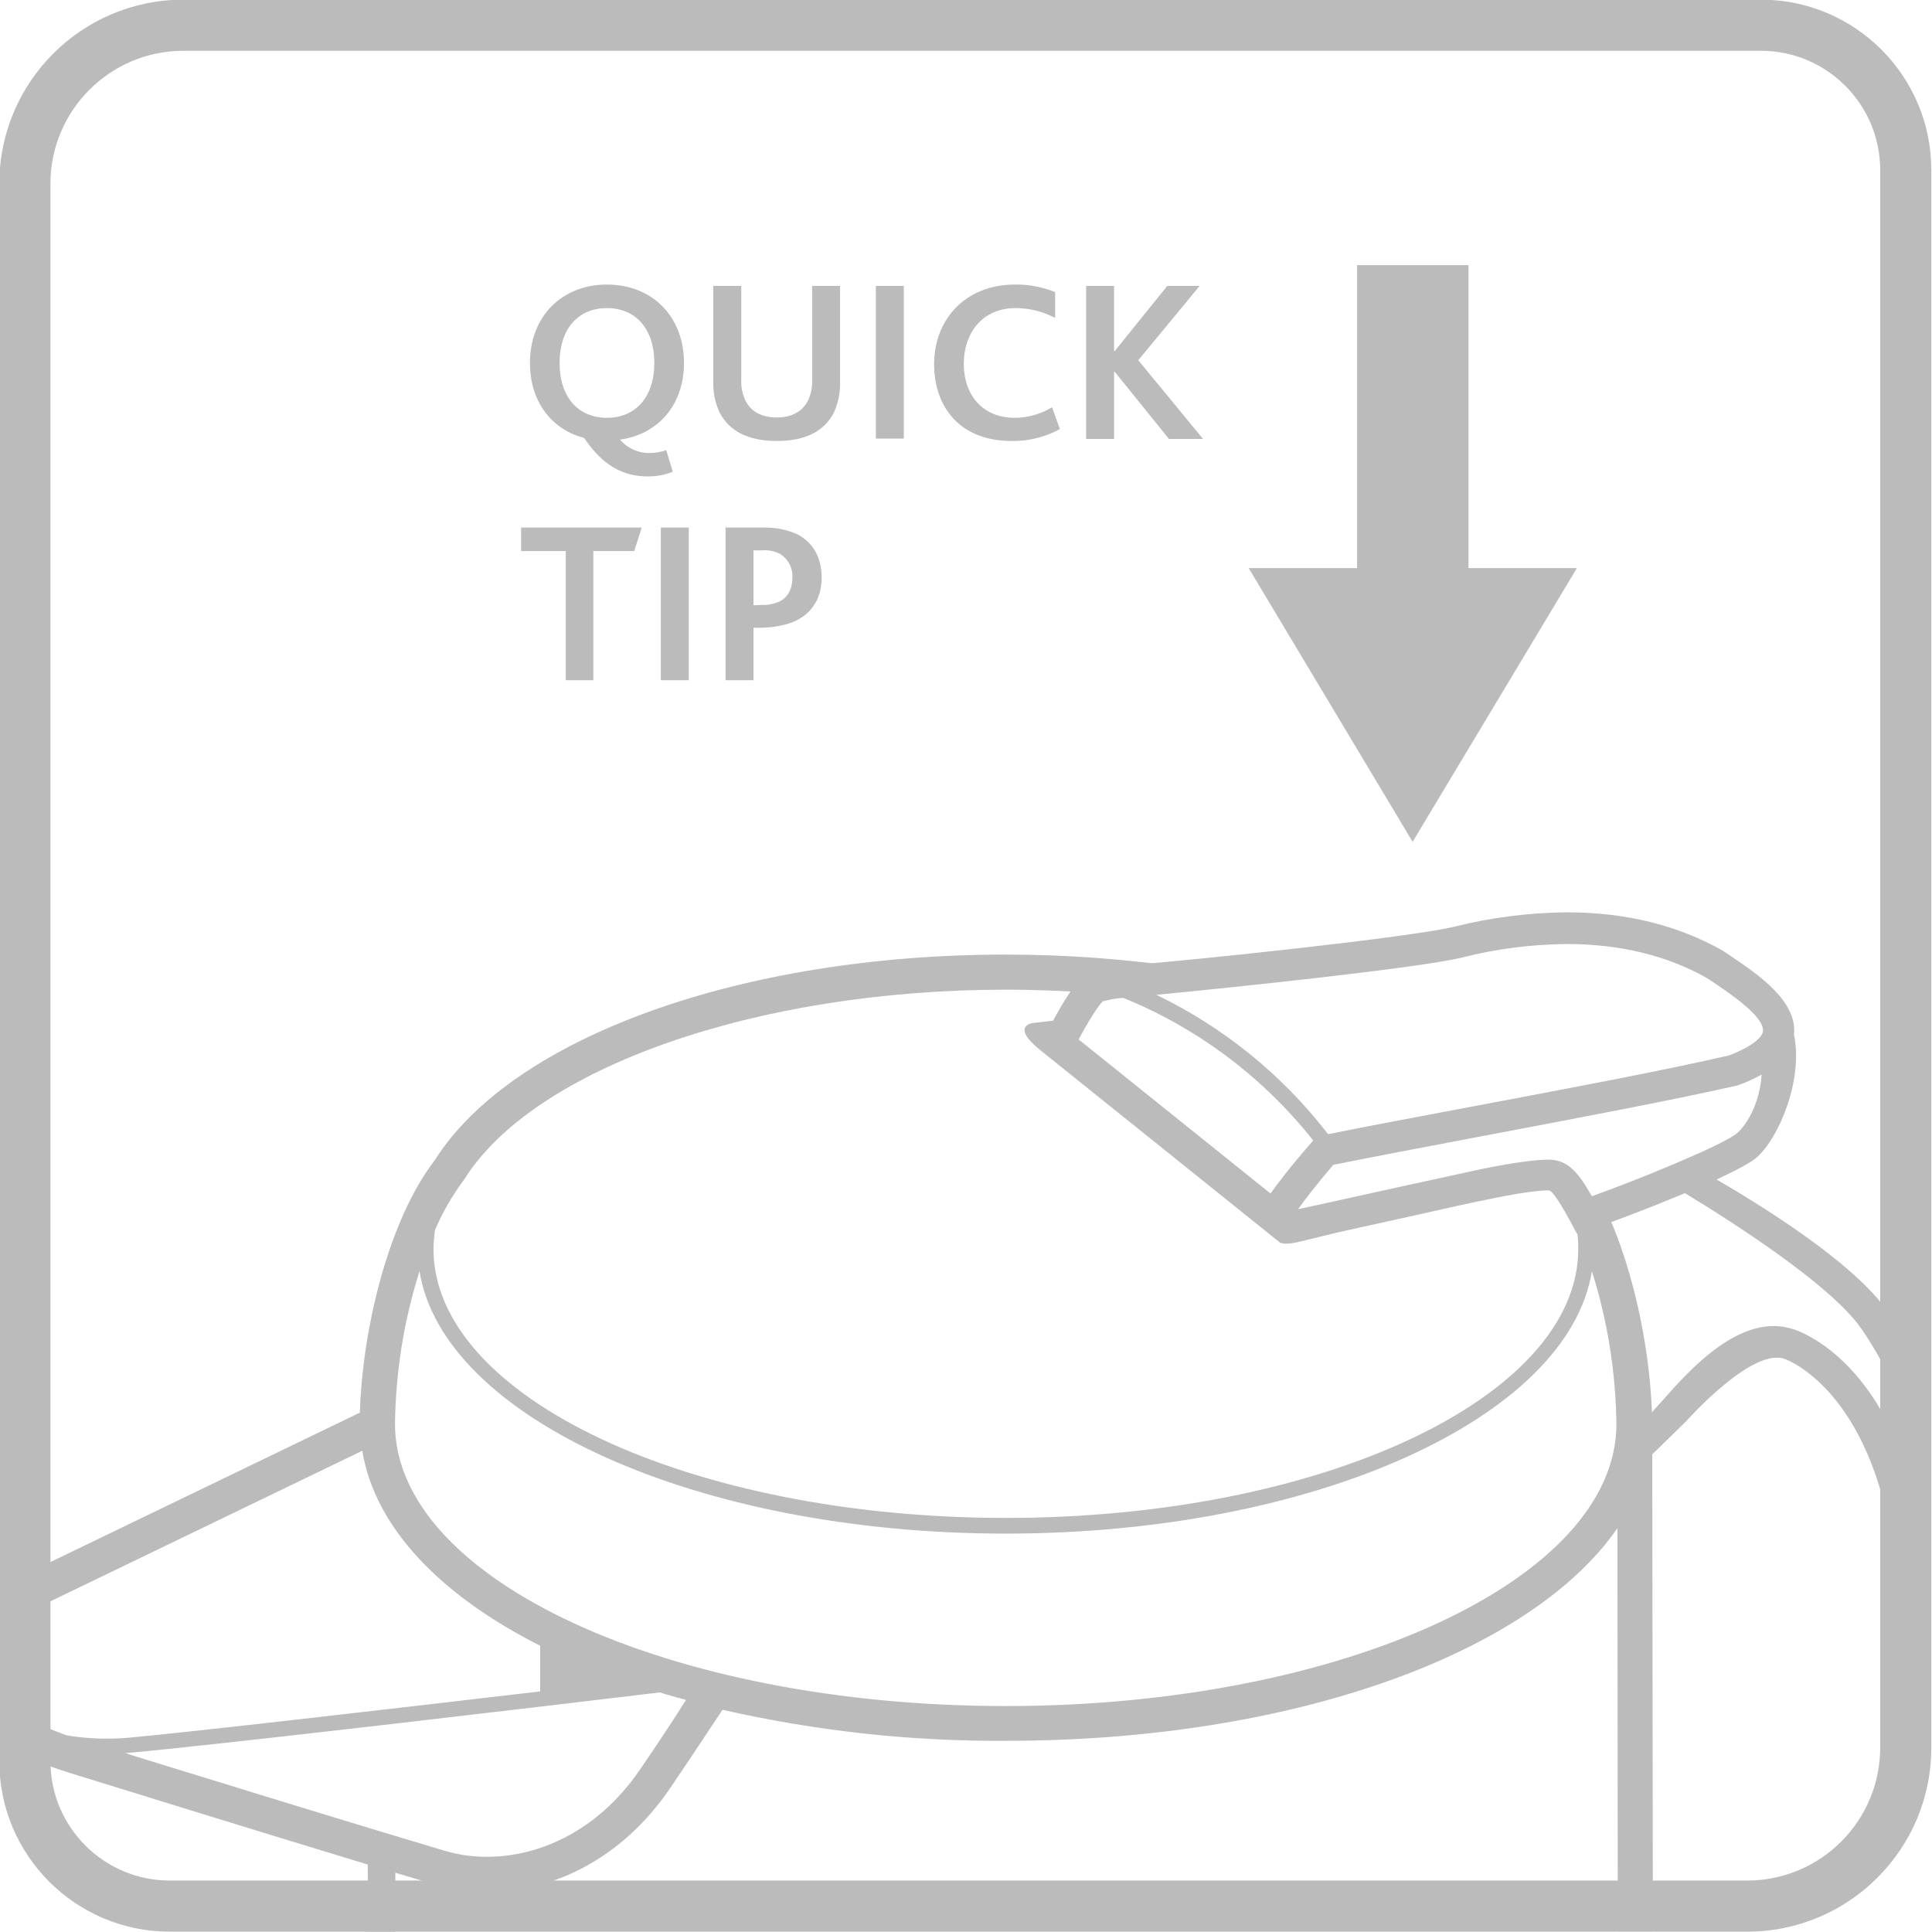 <?xml version="1.0" encoding="UTF-8"?>
<svg xmlns="http://www.w3.org/2000/svg" xmlns:xlink="http://www.w3.org/1999/xlink" version="1.1" id="Ebene_1" x="0px" y="0px" viewBox="0 0 566.9 566.9" style="enable-background:new 0 0 566.9 566.9;" xml:space="preserve">
<style type="text/css">
	.st0{fill:#BBBBBB;}
	.st1{fill:none;}
</style>
<polygon class="st0" points="398.2,77.8 398.2,166.7 366.4,166.7 414.5,247 462.7,166.7 430.9,166.7 430.9,77.8 "></polygon>
<path class="st0" d="M155.5,106.5c0-13.6,9.3-23,22.6-23s22.6,9.4,22.6,23c0,12.4-7.7,21-18.8,22.5c2.3,2.6,5.6,4.1,9.1,3.9  c1.5,0,3-0.3,4.5-0.8l1.9,6.3c-2.3,1-4.8,1.4-7.4,1.4c-8.9,0-14.4-5.1-18.6-11.3C161.8,126,155.5,117.8,155.5,106.5z M192,106.5  c0-9.9-5.4-16.1-13.9-16.1c-8.3,0-13.9,5.9-13.9,16.1s5.6,16.1,13.9,16.1S192,116.6,192,106.5L192,106.5z"></path>
<path class="st0" d="M211,120.7c-1.2-2.7-1.8-5.7-1.7-8.7V83.9h8.2v27.6c-0.1,2.1,0.4,4.1,1.2,6c1.6,3.2,4.7,5,9.2,5s7.6-1.8,9.2-5  c0.9-1.9,1.3-4,1.2-6.1V83.9h8.2V112c0.1,3-0.5,6-1.7,8.8c-2.8,5.8-8.6,8.6-16.9,8.6S213.8,126.5,211,120.7z"></path>
<path class="st0" d="M257,83.9h8.2v44.8H257V83.9z"></path>
<path class="st0" d="M311,125.9c-4.4,2.4-9.3,3.6-14.2,3.5c-14.7,0-22.7-9.5-22.7-22.6s9.2-23.3,23.7-23.3c4-0.1,8,0.7,11.8,2.2v7.6  c-3.6-1.9-7.5-2.9-11.6-2.9c-9.9,0-15.2,7.5-15.2,16.3c0,9.4,5.7,15.9,14.9,15.9c3.9,0,7.7-1.1,11-3.1L311,125.9z"></path>
<path class="st0" d="M318.7,83.9h8.2V103h0.2l15.4-19.1h9.5l-18,21.8l19,23.1h-10l-15.9-19.7h-0.2v19.7h-8.2L318.7,83.9z"></path>
<path class="st0" d="M166,161.7h-13.1v-6.9h35.4l-2.2,6.9h-12v37.9H166V161.7z"></path>
<path class="st0" d="M193.9,154.8h8.2v44.8h-8.2V154.8z"></path>
<path class="st0" d="M212.9,154.8h10.8c3.5-0.1,6.9,0.5,10.1,1.9c4.6,2.3,7.3,6.7,7.3,12.8c0,5.2-2.2,10.5-8.6,13.1  c-3.1,1.1-6.3,1.6-9.5,1.6h-1.9v15.4h-8.2L212.9,154.8z M223.5,177.5c1.8,0.1,3.6-0.3,5.2-1c2.5-1.2,3.8-3.7,3.8-7  c0.2-2.8-1.2-5.4-3.5-6.9c-1.7-0.9-3.7-1.3-5.6-1.1h-2.3v16.1L223.5,177.5z"></path>
<path class="st1" d="M516.6-0.1H53.7c-29.8,0-54,24.2-54,54v412.4c2.1-1.5,4.3-2.7,6.7-3.7l99.4-48c0.6-24,8.1-56.2,22-74.1  c22.8-36.1,90-60.3,167.5-60.3c17.7,0,35.3,1.2,52.8,3.9l-25.9,7.4c-8.8-0.7-17.8-1-27-1c-73.1,0-138.4,22.9-158.9,55.7  c-0.1,0.1-0.2,0.3-0.3,0.4c-3.3,4.5-6.1,9.4-8.3,14.5c-0.3,1.8-0.4,3.6-0.4,5.5c0,43.5,75.3,78.9,168,78.9s167.9-35.4,167.9-78.9  c0-1.8-0.2-3.7-0.4-5.5c-1-2.2-2-4.3-3.1-6.3l11.2-0.6c9.1,19.1,13.8,44.5,13.8,63.7l0.2,149h81.7V49.9  C566.6,22.3,544.2-0.1,516.6-0.1z"></path>
<path class="st1" d="M38,514.5c-0.4,0-0.9,0-1.3,0.1c7.9,2.4,17.2,5.3,26.9,8.3c24.9,7.6,52.2,16,67,20.4c17,5.1,41.4-0.5,57.5-24.3  c4.5-6.7,9.9-14.8,13.2-19.8c-2.6-0.7-5.2-1.5-7.7-2.2C167.2,499.9,62.4,512.3,38,514.5z"></path>
<path class="st1" d="M295.1,450.1c-90.6,0-165.1-34-172-77c-4.6,14.5-7,29.6-7.2,44.8c0,45.7,80.4,82.8,179.2,82.8  s179.2-37.1,179.2-82.8c-0.2-15.2-2.6-30.3-7.2-44.8C460.3,416,385.8,450.1,295.1,450.1z"></path>
<path class="st1" d="M295.1,510.9c-28,0.1-56-2.9-83.3-9.1c-2.8,4.3-9.7,14.7-15.3,22.9c-14.8,21.8-35.6,30.6-53.9,30.6  c-5.1,0-10.2-0.7-15.1-2.1c-3.3-1-7.3-2.2-11.7-3.5V565c0,0.3,0,1,0,1.8h358.6l-0.1-118.3C449.1,485.1,379.4,510.9,295.1,510.9z"></path>
<path class="st1" d="M37.6,509.8c17.9-1.5,79.2-8.7,120.9-13.6v-13.4c-29.5-14.9-48.5-34.9-52.2-57.2l-95.7,46.2  c-4.2,1.8-8,4.6-11,8.1v18.1c2.8,2.7,8.6,6.9,19.9,10.9C25.5,510.1,31.6,510.3,37.6,509.8z"></path>
<path class="st1" d="M107.9,561.9c0.1-5.1,0-14.8,0-14.8c-15.2-4.6-35.4-10.8-51.6-15.8c-14-4.3-26.9-8.3-35.9-11.1  c-7.3-2.1-14.2-5.2-20.7-9.2v5.8c0,27.6,22.4,50,50,50H107l0.1-0.1C107.9,565.6,107.9,563.3,107.9,561.9z"></path>
<path class="st0" d="M470.8,354.1l-11.2,0.6c1.1,2,2.1,4.1,3.1,6.3c0.3,1.8,0.4,3.6,0.4,5.5c0,43.5-75.3,78.9-167.9,78.9  s-168-35.4-168-78.9c0-1.8,0.2-3.7,0.4-5.5c2.2-5.2,5-10,8.3-14.5c0.1-0.1,0.2-0.3,0.3-0.4c20.5-32.8,85.9-55.7,158.9-55.7  c9.1,0,18.2,0.4,27,1L348,284c-17.5-2.6-35.2-3.9-52.9-3.9c-77.5,0-144.7,24.2-167.5,60.3c-13.8,17.9-21.3,50.1-22,74.1l-99.4,48  c-2.3,1.1-4.5,2.3-6.6,3.8V480c3-3.5,6.8-6.3,11-8.1l95.7-46.2c3.7,22.4,22.7,42.3,52.2,57.2v13.4c-41.7,4.9-103,12-120.9,13.6  c-6,0.5-12.1,0.3-18-0.7c-11.3-4-17.1-8.2-19.9-10.9V511c6.5,3.9,13.4,7,20.7,9.2c9,2.8,22,6.8,35.9,11.1  c16.2,5,36.4,11.2,51.6,15.8c0,0,0.1,9.7,0,14.8c0,1.4,0,3.7-0.8,4.8l-0.1,0.1h9c0-0.8,0-1.5,0-1.8v-15.5c4.4,1.3,8.4,2.5,11.7,3.5  c4.9,1.4,10,2.2,15.1,2.2c18.2,0,39.1-8.8,53.9-30.6c5.6-8.2,12.4-18.6,15.3-22.9c27.3,6.2,55.3,9.3,83.3,9.1  c84.2,0,154-25.7,179.3-62.4l0.1,118.3h10.3l-0.2-149C484.6,398.6,479.9,373.2,470.8,354.1z M188.1,518.8  c-16.1,23.9-40.5,29.4-57.5,24.3c-14.8-4.4-42.1-12.7-67-20.4c-9.7-3-19-5.8-26.9-8.3c0.4,0,0.9,0,1.3-0.1  c24.4-2.1,129.2-14.5,155.6-17.7c2.5,0.8,5.1,1.5,7.7,2.2C198,504.1,192.6,512.2,188.1,518.8z M295.1,500.6  c-98.8,0-179.2-37.1-179.2-82.8c0.2-15.2,2.6-30.3,7.2-44.8c6.9,43,81.4,77,172,77s165.1-34,172-77c4.6,14.5,7,29.6,7.2,44.8  C474.4,463.4,394,500.6,295.1,500.6L295.1,500.6z"></path>
<path class="st1" d="M389.8,332.8c12.8-2.5,26.4-5.1,41.7-8c28.2-5.3,57.3-10.8,75.9-15.1c8.9-3.4,9.9-6.3,10-7.1  c0.5-4.2-9.9-11.2-14.3-14.2l-2.3-1.5c-11.5-6.5-25.3-9.9-40.9-9.9c-10.4,0.1-20.8,1.4-30.9,4c-13,3.2-67.5,8.9-89.6,10.9  C359.1,301.4,376.4,315.4,389.8,332.8z"></path>
<path class="st1" d="M516.8,315.4c-2.1,1.2-4.2,2.2-6.5,3l-0.6,0.2c-18.8,4.3-48.2,9.9-76.6,15.2c-15.4,2.9-30.1,5.7-42,8.1  c-5.1,6-8.3,10.2-10.3,13c5.5-1.1,20.5-4.4,31.9-7c9.4-2.1,17.9-4,21.6-4.7c10.1-2.1,17.6-3,20.8-2.8c4.9,0.4,7.7,3.2,11.9,10.7  c12.2-4.3,38.8-15.1,42.5-18.4C512.7,329.8,516.2,323.4,516.8,315.4z"></path>
<path class="st1" d="M486.2,425.5c-3.6,3.3-6.5,6.4-7.5,6.8c-2.3,1-2.5-2-3.5-4.3s10.9-15,12.5-16.8c8.1-9.1,23.1-26.1,38.4-21.1  c2.1,0.6,53.8,17.1,37.1,135c-2.5,14.1-5.9,28.1-10,41.8h1.1c5-12.1,9.1-24.6,12.2-37.3v-93.6c-6-22.5-15.1-38.1-20.2-45.6  c-8.9-13.2-39.3-32.4-52-40.1c-11.8,5-24.6,9.7-28.1,10.8l-3.6,1.2l-1.8-3.4c-4.9-9.1-6-9.2-6.5-9.3h-0.5c-3,0-9.5,1-17.6,2.7  c-3.7,0.8-12.2,2.6-21.5,4.7l-22.2,4.9l-11.1,2.7c-5.6,1.4-6.3,0-6.3,0s-61.4-49.2-70.1-56.2s-2.3-7.9-2.3-7.9l6.1-0.7  c7-13,10-14.1,11.2-14.5c2.1-0.7,4.1-1.3,12.4-1.9c18-1.5,81.1-8,94.2-11.2c10.8-2.7,21.9-4.1,33-4.2c17.2,0,32.6,3.8,45.8,11.3  l2.5,1.7c7.8,5.2,19.5,13.1,18.3,22.9c0,0,0,0,0,0c2.9,13.3-4.5,30.2-10.8,35.9c-1.9,1.7-6.4,4-11.9,6.6c11.7,6.8,40.2,24.1,50.3,39  c4.9,7.3,9,14.9,12.5,23V49.9c0-27.6-22.4-50-50-50H53.7c-29.8,0-54,24.2-54,54v462.9c0,27.6,22.4,50,50,50h495.5  c4.6-14,7.6-28.6,9-43.3c15.5-109-30.3-124.6-30.7-124.8c-9.7-3.2-22.1,10.9-28.8,18.4l-1.2,1.3"></path>
<path class="st1" d="M564.3,566.8h2.2v-5.7C565.8,563,565.1,564.9,564.3,566.8z"></path>
<path class="st1" d="M385.3,334.5c-14.6-18.5-33.8-32.9-55.7-41.8c-2,0.1-4,0.5-6,1c-1.4,1.4-4.4,6.4-7.1,11.2l56.3,45.2  c2.3-3.2,6.1-8.2,12.3-15.5L385.3,334.5z"></path>
<path class="st0" d="M503.7,346.1c5.5-2.6,10.1-4.9,11.9-6.6c6.3-5.6,13.6-22.6,10.8-35.9c0,0,0,0,0,0c1.1-9.8-10.6-17.7-18.3-22.9  l-2.5-1.7c-13.2-7.5-28.6-11.3-45.8-11.3c-11.1,0.1-22.2,1.5-33,4.2c-13.2,3.2-76.3,9.8-94.2,11.2c-8.3,0.7-10.3,1.2-12.4,1.9  c-1.2,0.4-4.2,1.5-11.2,14.5l-6.1,0.7c0,0-6.4,0.9,2.3,7.9s70,56.2,70,56.2s0.7,1.4,6.3,0l11.1-2.7l22.2-4.9  c9.3-2.1,17.8-4,21.5-4.7c8-1.7,14.6-2.7,17.6-2.7h0.5c0.4,0,1.5,0.1,6.5,9.3l1.8,3.4l3.6-1.1c3.4-1.1,16.2-5.8,28.1-10.8  c12.7,7.7,43.1,26.9,52,40.1c5.1,7.5,14.2,23.1,20.2,45.6v-27.8c-3.5-8-7.7-15.7-12.5-22.9C543.9,370.2,515.4,352.9,503.7,346.1z   M428.9,281c10.1-2.6,20.5-3.9,30.9-4c15.5,0,29.4,3.4,40.9,9.9l2.3,1.5c4.4,3,14.8,9.9,14.3,14.2c-0.1,0.8-1.1,3.7-10,7.1  c-18.6,4.3-47.7,9.8-75.9,15.1c-15.3,2.9-28.9,5.4-41.7,8c-13.4-17.4-30.7-31.4-50.4-40.9C361.4,289.8,415.9,284.1,428.9,281z   M372.8,350.2L316.5,305c2.6-4.9,5.7-9.9,7.1-11.2c2-0.5,4-0.9,6-1c21.9,8.9,41,23.3,55.7,41.8l-0.1,0.2  C378.9,342,375.1,347,372.8,350.2L372.8,350.2z M467.1,351c-4.2-7.4-7.1-10.3-11.9-10.7c-3.2-0.2-10.7,0.7-20.8,2.8  c-3.7,0.8-12.3,2.7-21.6,4.7c-11.5,2.5-26.5,5.9-31.9,7c2-2.8,5.2-7,10.3-13c11.9-2.4,26.7-5.2,42-8.1c28.4-5.4,57.8-10.9,76.6-15.2  l0.6-0.2c2.2-0.8,4.4-1.8,6.5-3c-0.5,8-4,14.4-7.2,17.2C505.9,335.9,479.3,346.7,467.1,351L467.1,351z"></path>
<path class="st0" d="M526.1,390c-15.3-5-30.4,12-38.4,21.1c-1.6,1.8-13.5,14.5-12.5,16.8s1.2,5.3,3.5,4.3c1-0.4,7.5-6.8,7.5-6.8  l8.5-8.3c0,0,19.1-21.6,28.8-18.4c0.5,0.1,46.2,15.7,30.7,124.8c-1.4,14.7-4.4,6.2-9,20.3h8.1c4.1-13.7,7.5-4.7,10-18.8  C580,407.1,528.2,390.6,526.1,390z"></path>
<path class="st0" d="M516.7,14.9c19.3,0,35,15.7,35,35v462.9c0,21.5-17.5,39-39,39l0,0H49.8c-19.3,0-35-15.7-35-35V53.9  c0-21.5,17.5-39,39-39L516.7,14.9 M516.7-0.1H53.8c-29.8,0-54,24.2-54,54v462.9c0,27.6,22.4,50,50,50h462.9c29.8,0,54-24.2,54-54  l0,0V49.9C566.7,22.3,544.3-0.1,516.7-0.1z"></path>
</svg>
